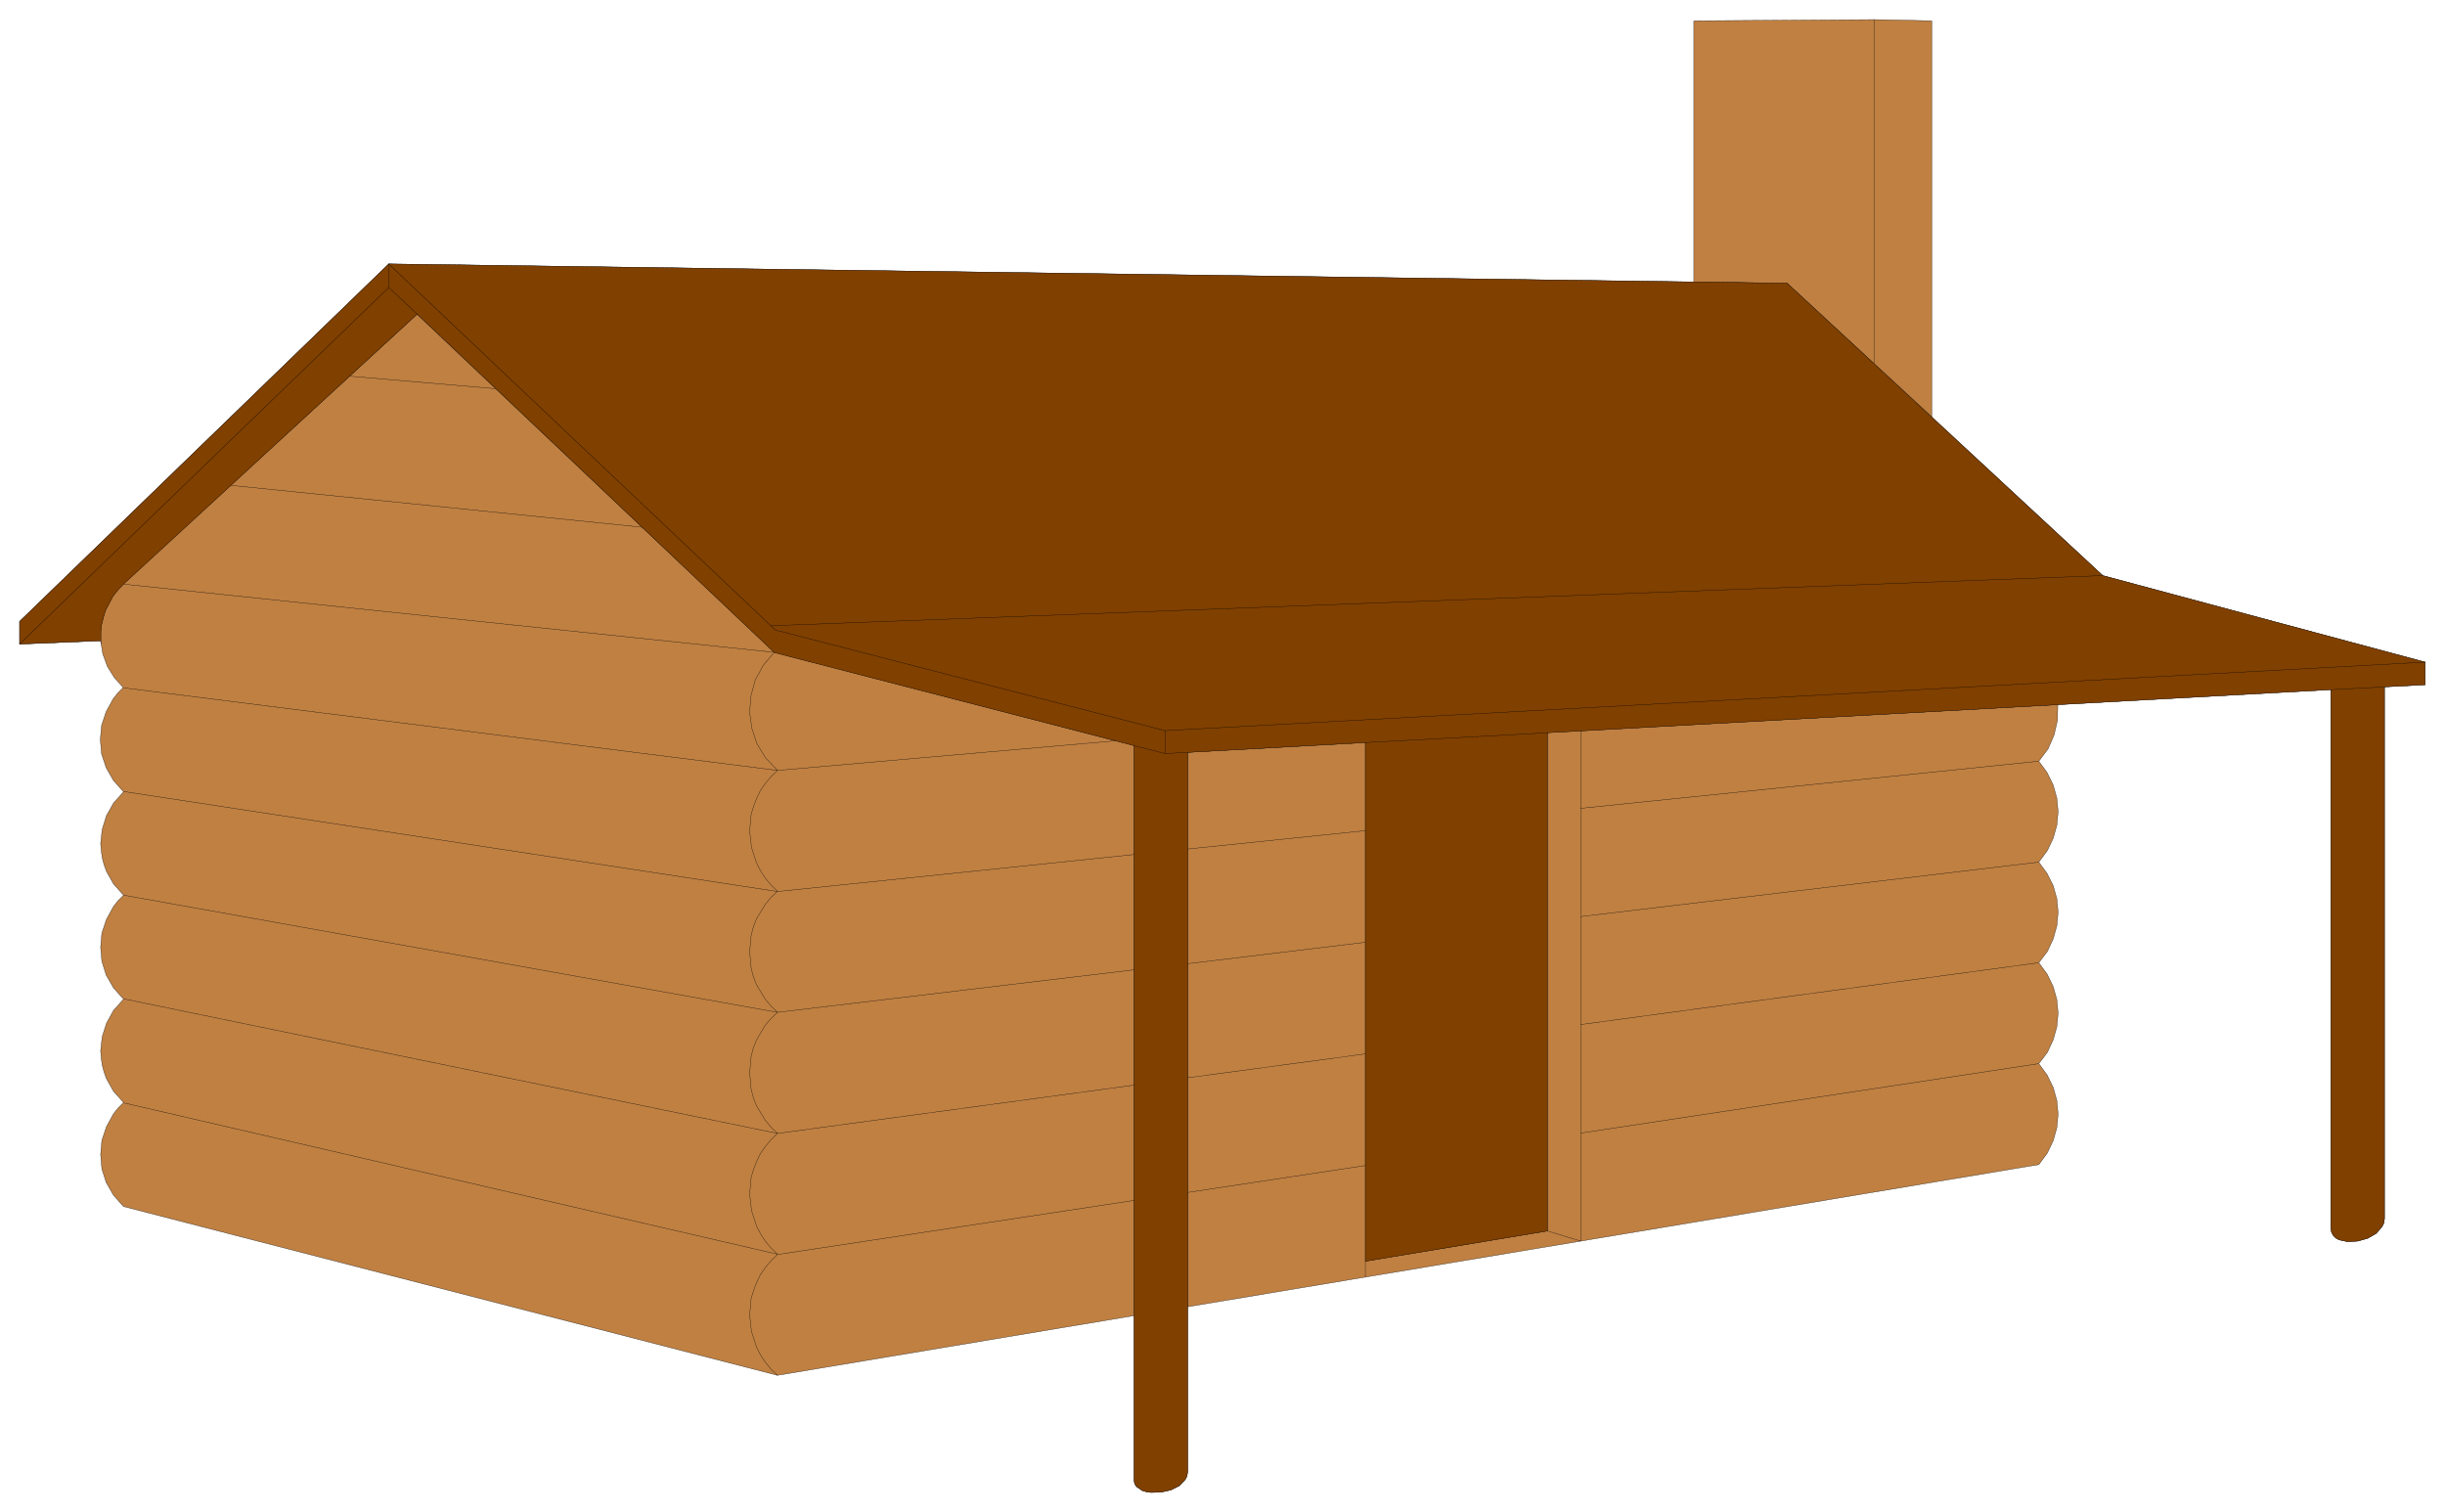 <svg xmlns="http://www.w3.org/2000/svg" width="532.867" height="329.533" fill-rule="evenodd" stroke-linecap="round" preserveAspectRatio="none" viewBox="0 0 7994 4944"><style>.pen0{stroke:#000;stroke-width:1;stroke-linejoin:round}.pen1{stroke:none}.brush2{fill:none}</style><path d="M2542 4497 404 3945l-33-37-24-42-14-44-4-47 4-46 15-45 23-42 15-19 18-18-33-37-23-41-8-22-6-23-3-22-2-24 5-46 14-44 23-42 33-37-33-37-24-42-14-45-4-46 4-46 15-45 23-42 15-19 18-18-33-37-23-41-8-22-6-23-3-23-2-23 5-46 14-45 23-41 33-37-33-37-24-42-15-45-4-47 4-46 15-45 23-42 15-19 18-18-29-32-23-37-15-41-7-43-265 11v-74L1271 863l4267 59V68l589-4 189 4v1295l559 519 1054 283v74l-133 7v1739l-2 14-6 12-19 22-28 16-32 9-33 2-28-6-11-6-8-8-6-11-2-14V2255l-893 49-1 51-11 48-20 46-30 40 27 37 20 41 12 43 4 44-4 44-12 43-19 40-28 38 27 37 20 40 12 43 4 44-4 44-12 43-19 41-28 37 27 37 20 41 12 43 4 44-4 44-12 43-19 41-28 37 27 37 20 41 12 43 4 44-4 44-12 43-19 40-28 38-2783 465v539l-2 14-6 12-19 20-28 14-32 7-33 1-14-2-14-4-19-13-6-9-2-11v-539l-1166 195z" class="pen1" style="fill:#bf8042"/><path d="M2542 4497 404 3945l-33-37-24-42-14-44-4-47 4-46 15-45 23-42 15-19 18-18-33-37-23-41-8-22-6-23-3-22-2-24 5-46 14-44 23-42 33-37-33-37-24-42-14-45-4-46 4-46 15-45 23-42 15-19 18-18-33-37-23-41-8-22-6-23-3-23-2-23 5-46 14-45 23-41 33-37-33-37-24-42-15-45-4-47 4-46 15-45 23-42 15-19 18-18-29-32-23-37-15-41-7-43-265 11v-74L1271 863l4267 59V68l589-4 189 4v1295l559 519 1054 283v74l-133 7v1739l-2 14-6 12-19 22-28 16-32 9-33 2-28-6-11-6-8-8-6-11-2-14V2255l-893 49-1 51-11 48-20 46-30 40 27 37 20 41 12 43 4 44-4 44-12 43-19 40-28 38 27 37 20 40 12 43 4 44-4 44-12 43-19 41-28 37 27 37 20 41 12 43 4 44-4 44-12 43-19 41-28 37 27 37 20 41 12 43 4 44-4 44-12 43-19 40-28 38-2783 465v539l-2 14-6 12-19 20-28 14-32 7-33 1-14-2-14-4-19-13-6-9-2-11v-539l-1166 195z" class="pen0 brush2"/><path fill="none" d="m2542 4497-21-20-19-23-15-23-13-25-17-52-6-54 5-55 8-26 10-26 12-25 16-23 19-23 21-20 1166-177m175-26 581-88m0-365-581 78m-175 24-1166 158m0 395-21-20-19-23-15-23-13-25-17-52-6-54 5-55 8-26 10-26 12-25 16-23 19-23 21-20-21-20-19-23-29-48-10-26-7-27-5-54 5-55 7-26 10-26 29-49 19-22 21-20 1166-139m175-20 581-70m0-365-581 60m-175 18-1166 121m0 395-21-20-19-23-29-48-10-26-7-27-5-54 5-54 7-27 10-26 29-48 19-23 21-20-21-20-19-23-15-23-13-25-17-52-6-54 5-55 8-26 10-26 12-25 16-23 19-23 21-20-39-41-28-46-17-51-7-52 4-53 14-52 26-48 36-43m11 386 1107-97m59 16v1864m175-29V2460M2542 4101 404 3606m0-340 2138 440m0-396L404 2927m0-339 2138 327m0-396L404 2249m-74-143-2-28 2-27 13-52 25-49 16-21 19-20 961-882m-93-164v77L64 2106" class="pen0"/><path fill="none" d="m404 1910 2128 223L1271 940m-128 290 478 41m-866 316 1346 137m-830-861 1264 1197 1274 329v75l-1277-331m-12-87 4355-164m1054 283-4120 224m655 39v1748m0-52 595-99 109 33-4-1 1 1h3V2388m-109 7v1630M3809 2464l2919-160M5538 922l305 4 473 437m-189-175V64m1494 2191 175-9m-1131 243-1497 154m0 354 1497-178m0 329-1497 202m0 355 1497-227" class="pen0"/><path d="M64 2106v-74L1271 863l4572 63 1032 956 1054 283v74l-133 7v1739l-2 14-6 12-19 22-28 16-32 9-33 2-28-6-11-6-8-8-6-11-2-14V2255l-2562 141v1629l-595 99V2428l-581 32v2352l-2 14-6 12-19 20-28 14-32 7-33 1-14-2-14-4-19-13-6-9-2-11V2438l-1176-304-1168-1107-960 883-18 19-16 20-24 45-8 24-6 25-2 26v26l-266 11z" class="pen1" style="fill:#804000"/><path d="M64 2106v-74L1271 863l4572 63 1032 956 1054 283v74l-133 7v1739l-2 14-6 12-19 22-28 16-32 9-33 2-28-6-11-6-8-8-6-11-2-14V2255l-2562 141v1629l-595 99V2428l-581 32v2352l-2 14-6 12-19 20-28 14-32 7-33 1-14-2-14-4-19-13-6-9-2-11V2438l-1176-304-1168-1107-960 883-18 19-16 20-24 45-8 24-6 25-2 26v26l-266 11z" class="pen0 brush2"/><path fill="none" d="M64 2106 1271 940l93 87m-93-87v-77l1264 1197 1274 329v75l-101-26m101 26 74-4m-74-71 4120-224m-133 81-175 9m-746-373-4355 164m1944 382 595-32" class="pen0"/></svg>
